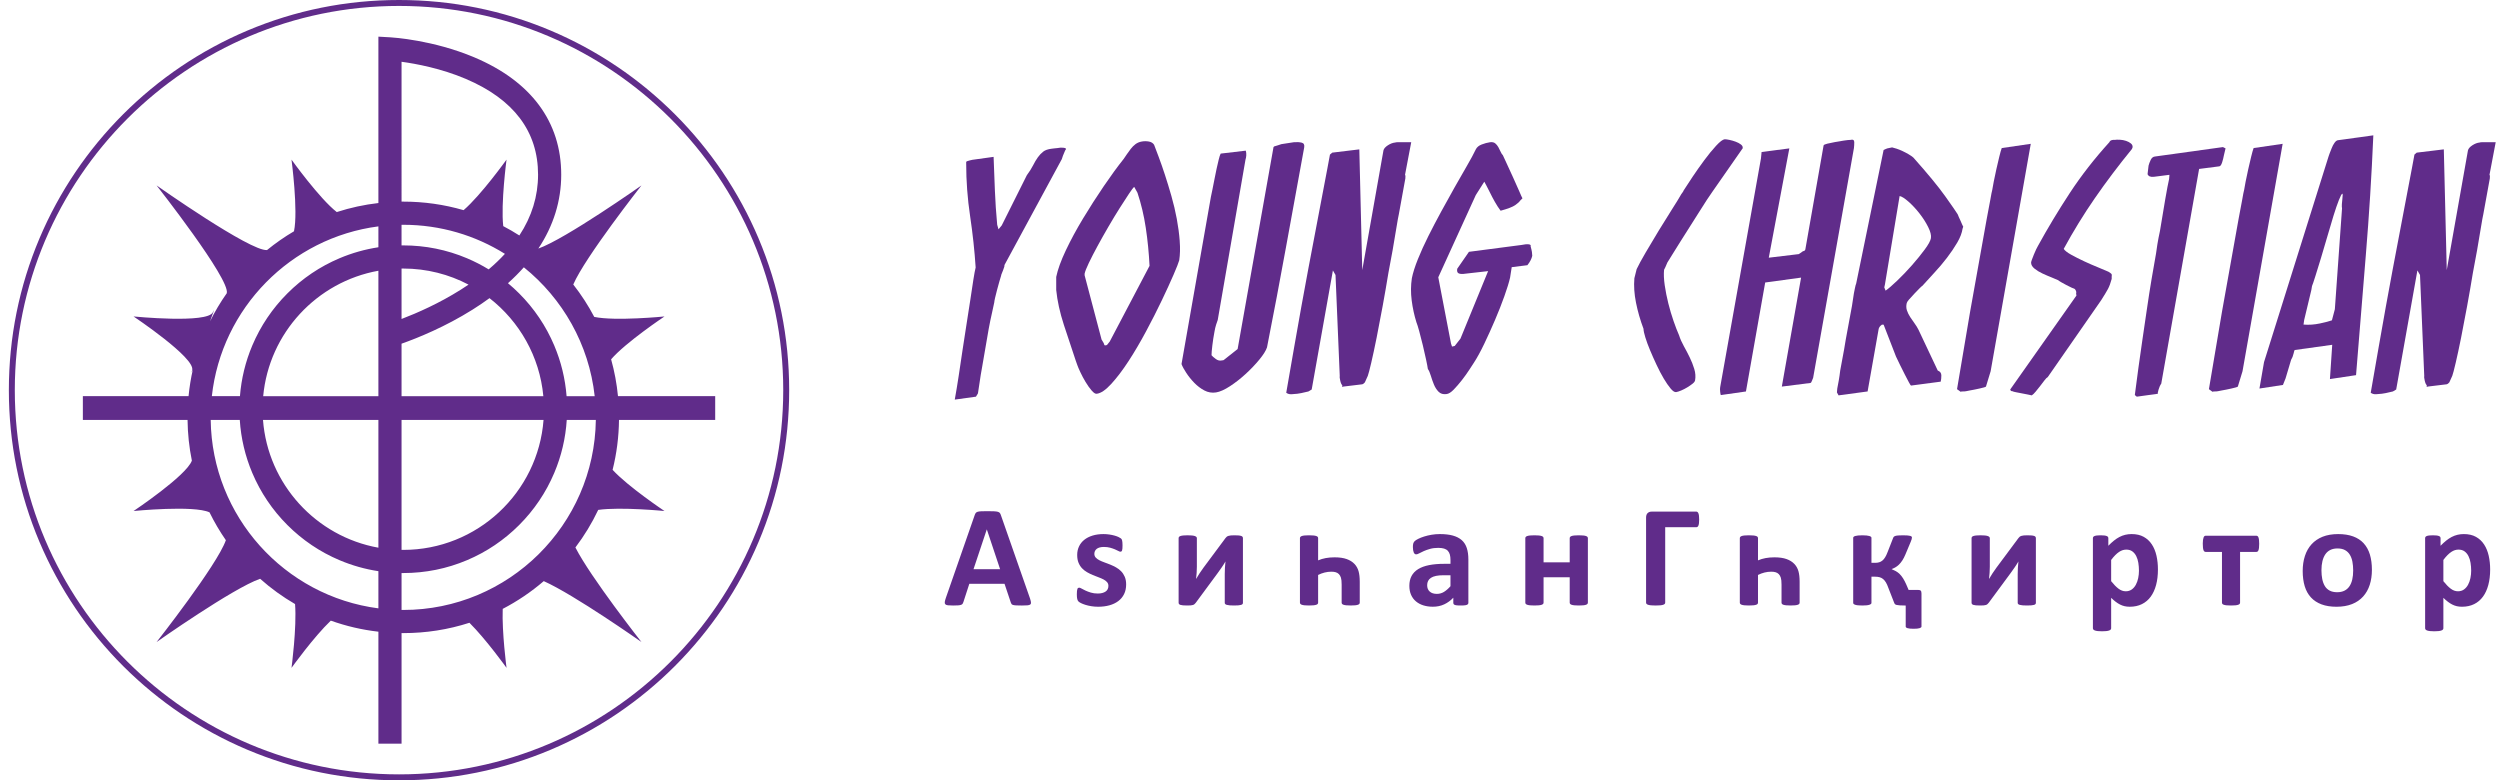 <?xml version="1.0" encoding="UTF-8"?>
<svg id="_레이어_1" data-name="레이어 1" xmlns="http://www.w3.org/2000/svg" viewBox="0 0 4136.14 1290.99">
  <defs>
    <style>
      .cls-1 {
        fill: #602c8a;
        stroke-width: 0px;
      }
    </style>
  </defs>
  <g>
    <path class="cls-1" d="M1703.85,989.36l-47.92-137.07c-.48-1.51-1.06-2.71-1.74-3.58-.68-.88-1.8-1.53-3.35-1.97-1.56-.44-3.73-.72-6.53-.84-2.8-.12-6.55-.18-11.26-.18-4.07,0-7.35.06-9.82.18-2.48.12-4.41.4-5.81.84-1.4.44-2.42,1.08-3.05,1.91-.64.84-1.2,1.93-1.68,3.29l-47.8,137.19c-.96,2.79-1.56,5.02-1.8,6.69-.24,1.67.04,2.97.84,3.88.8.92,2.23,1.49,4.31,1.73,2.08.24,4.95.36,8.63.36,3.43,0,6.21-.08,8.33-.24,2.12-.16,3.75-.46,4.91-.9,1.16-.44,2-1.03,2.52-1.79.52-.76.94-1.69,1.26-2.81l9.82-30.23h58.22l10.42,31.07c.32,1.04.72,1.87,1.2,2.51.48.64,1.32,1.14,2.52,1.49,1.2.36,2.93.6,5.21.72,2.28.12,5.45.18,9.52.18s6.99-.1,9.22-.3c2.23-.2,3.79-.72,4.67-1.55.88-.84,1.2-2.09.96-3.76-.24-1.67-.84-3.94-1.8-6.81ZM1610.65,941.68l21.92-65.73h.12l21.92,65.73h-43.97Z"/>
    <path class="cls-1" d="M1854.88,945.15c-2.48-2.55-5.29-4.7-8.45-6.45-3.16-1.75-6.35-3.29-9.58-4.6-3.23-1.32-6.43-2.53-9.58-3.64-3.16-1.12-5.97-2.31-8.45-3.58-2.48-1.27-4.47-2.75-5.99-4.42-1.52-1.67-2.28-3.74-2.28-6.21,0-1.59.32-3.09.96-4.48.64-1.39,1.6-2.61,2.88-3.64,1.28-1.03,2.91-1.83,4.91-2.39,2-.56,4.35-.84,7.07-.84,3.83,0,7.25.42,10.24,1.25,2.99.84,5.63,1.73,7.91,2.69s4.17,1.85,5.69,2.69c1.52.84,2.64,1.25,3.35,1.25.64,0,1.2-.14,1.68-.42.48-.28.86-.82,1.14-1.61.28-.8.48-1.87.6-3.23.12-1.35.18-3.11.18-5.26,0-1.83-.06-3.37-.18-4.6-.12-1.23-.26-2.27-.42-3.11-.16-.83-.4-1.55-.72-2.15-.32-.6-.86-1.2-1.62-1.79-.76-.6-2.02-1.32-3.77-2.15-1.76-.84-3.91-1.61-6.47-2.33-2.56-.72-5.41-1.31-8.57-1.79-3.16-.48-6.41-.72-9.76-.72-6.71,0-12.76.84-18.15,2.51-5.39,1.67-9.96,4.02-13.72,7.05-3.75,3.03-6.63,6.67-8.63,10.93-2,4.26-3,8.94-3,14.04s.74,9.32,2.22,12.91c1.48,3.58,3.43,6.65,5.87,9.2,2.44,2.55,5.19,4.7,8.27,6.45,3.07,1.75,6.23,3.31,9.46,4.66,3.23,1.36,6.39,2.59,9.46,3.71,3.07,1.12,5.83,2.31,8.27,3.58,2.44,1.28,4.39,2.77,5.87,4.48,1.48,1.71,2.22,3.76,2.22,6.16,0,2.07-.4,3.9-1.2,5.5-.8,1.59-1.98,2.91-3.53,3.94-1.56,1.04-3.4,1.83-5.51,2.39-2.12.56-4.53.84-7.25.84-4.31,0-8.17-.52-11.56-1.55-3.4-1.03-6.37-2.15-8.92-3.35-2.56-1.2-4.69-2.29-6.41-3.29-1.72-1-3.02-1.49-3.89-1.49-.72,0-1.32.14-1.8.42-.48.28-.88.84-1.2,1.67-.32.84-.56,1.95-.72,3.35-.16,1.4-.24,3.25-.24,5.56,0,3.51.24,6.15.72,7.95.48,1.79,1.16,3.11,2.04,3.94.88.84,2.28,1.73,4.19,2.69s4.31,1.89,7.19,2.81c2.88.92,6.13,1.67,9.76,2.27,3.63.6,7.45.9,11.44.9,6.63,0,12.78-.78,18.45-2.33,5.67-1.55,10.58-3.88,14.73-6.99,4.15-3.11,7.37-6.97,9.64-11.59,2.28-4.62,3.41-9.96,3.41-16.01,0-4.86-.76-9.06-2.28-12.61-1.52-3.54-3.52-6.59-5.99-9.14Z"/>
    <path class="cls-1" d="M2053.53,886.71c-1.08-.4-2.54-.68-4.37-.84-1.84-.16-4.15-.24-6.95-.24-2.48,0-4.49.08-6.05.24-1.56.16-2.88.42-3.95.78-1.08.36-1.98.84-2.7,1.43-.72.6-1.4,1.34-2.04,2.21l-36.42,49c-2.24,2.95-4.35,6-6.35,9.14-2,3.15-3.95,6.31-5.87,9.5.4-3.27.72-6.65.96-10.16.24-3.5.36-6.89.36-10.16v-47.32c0-1.51-1.16-2.67-3.47-3.47-2.32-.8-6.31-1.2-11.98-1.2-2.88,0-5.25.1-7.13.3-1.88.2-3.4.5-4.55.9-1.16.4-1.96.9-2.4,1.49-.44.6-.66,1.26-.66,1.97v106.95c0,.8.22,1.49.66,2.09.44.6,1.2,1.07,2.28,1.43,1.08.36,2.52.62,4.31.78,1.8.16,4.13.24,7.01.24,2.4,0,4.35-.06,5.87-.18,1.52-.12,2.77-.36,3.77-.72,1-.36,1.82-.84,2.46-1.43.64-.6,1.32-1.33,2.04-2.21l36.06-48.88c2.32-3.19,4.59-6.39,6.83-9.62,2.23-3.23,4.31-6.51,6.23-9.86-.4,3.43-.7,6.93-.9,10.52-.2,3.58-.3,7.05-.3,10.4v47.56c0,.8.26,1.48.78,2.03.52.56,1.4,1.01,2.64,1.37,1.24.36,2.83.62,4.79.78,1.96.16,4.37.24,7.25.24s5.25-.08,7.13-.24c1.88-.16,3.37-.42,4.49-.78,1.12-.36,1.9-.82,2.34-1.37.44-.56.66-1.23.66-2.03v-106.95c0-.79-.2-1.51-.6-2.15-.4-.64-1.14-1.15-2.22-1.55Z"/>
    <path class="cls-1" d="M2240.86,932.96c-3.23-3.42-7.51-6.09-12.82-8.01-5.31-1.91-12-2.87-20.07-2.87-5.35,0-10.24.42-14.68,1.25-4.43.84-8.61,2.09-12.52,3.76v-36.69c0-.79-.22-1.49-.66-2.09-.44-.6-1.24-1.09-2.4-1.49-1.16-.4-2.72-.7-4.67-.9-1.96-.2-4.41-.3-7.37-.3s-5.29.1-7.25.3c-1.96.2-3.49.5-4.61.9-1.12.4-1.92.9-2.4,1.49-.48.6-.72,1.3-.72,2.09v106.59c0,.8.24,1.49.72,2.09.48.6,1.28,1.1,2.4,1.49,1.12.4,2.65.7,4.61.9,1.96.2,4.37.3,7.25.3s5.41-.1,7.37-.3c1.96-.2,3.51-.5,4.67-.9,1.16-.4,1.96-.9,2.4-1.49.44-.6.66-1.29.66-2.09v-45.77c3.51-1.75,7.09-3.09,10.72-4,3.63-.92,7.37-1.38,11.2-1.38,2.71,0,5.11.3,7.19.9,2.08.6,3.83,1.63,5.27,3.11,1.44,1.47,2.55,3.43,3.35,5.85.8,2.43,1.2,6.27,1.2,11.53v29.75c0,.8.22,1.49.66,2.09.44.6,1.24,1.1,2.4,1.49,1.16.4,2.7.7,4.61.9,1.92.2,4.35.3,7.31.3s5.39-.1,7.31-.3c1.92-.2,3.45-.5,4.61-.9,1.16-.4,1.96-.9,2.4-1.49.44-.6.66-1.29.66-2.09v-34.3c0-7.17-.66-13.06-1.98-17.69-1.32-4.62-3.59-8.64-6.83-12.07Z"/>
    <path class="cls-1" d="M2418.31,893.58c-3.83-3.38-8.73-5.89-14.68-7.53-5.95-1.63-13.12-2.45-21.5-2.45-4.71,0-9.28.38-13.72,1.13-4.43.76-8.53,1.73-12.28,2.93-3.75,1.19-7.03,2.49-9.82,3.88-2.8,1.39-4.75,2.67-5.87,3.82-1.12,1.15-1.88,2.45-2.28,3.88-.4,1.43-.6,3.39-.6,5.86,0,1.83.12,3.51.36,5.02.24,1.51.58,2.79,1.02,3.82.44,1.04,1,1.83,1.68,2.39.68.56,1.46.84,2.34.84,1.28,0,2.93-.56,4.97-1.67,2.04-1.12,4.57-2.35,7.61-3.71,3.03-1.35,6.53-2.59,10.48-3.7,3.95-1.12,8.45-1.67,13.48-1.67,3.83,0,7.05.4,9.64,1.19,2.59.8,4.67,2.03,6.23,3.71,1.56,1.67,2.67,3.76,3.35,6.27.68,2.51,1.02,5.44,1.02,8.78v6.45h-10.42c-9.51,0-17.85.72-25.04,2.15-7.19,1.43-13.2,3.65-18.03,6.63-4.83,2.99-8.47,6.77-10.9,11.35-2.44,4.58-3.65,9.98-3.65,16.19,0,5.74.96,10.76,2.88,15.06,1.92,4.3,4.61,7.91,8.09,10.82s7.59,5.1,12.34,6.57c4.75,1.47,9.96,2.21,15.63,2.21,6.87,0,13.12-1.31,18.75-3.94,5.63-2.63,10.64-6.29,15.03-10.99v8.48c0,1.12.34,1.99,1.02,2.63.68.64,1.84,1.09,3.47,1.37,1.64.28,4.25.42,7.85.42,3.35,0,5.89-.14,7.61-.42,1.72-.28,2.97-.73,3.77-1.37.8-.64,1.2-1.51,1.2-2.63v-71.7c0-7.33-.88-13.66-2.64-19-1.76-5.34-4.55-9.7-8.39-13.09ZM2399.74,969.88c-3.67,4.14-7.29,7.29-10.84,9.44-3.55,2.15-7.45,3.23-11.68,3.23-5.03,0-8.97-1.27-11.8-3.82-2.84-2.55-4.25-6.05-4.25-10.52,0-2.63.5-4.96,1.5-6.99,1-2.03,2.58-3.76,4.73-5.2,2.16-1.43,4.95-2.51,8.39-3.23,3.43-.72,7.59-1.08,12.46-1.08h11.5v18.16Z"/>
    <path class="cls-1" d="M2623.96,886.83c-1.12-.4-2.66-.7-4.61-.9-1.96-.2-4.37-.3-7.25-.3s-5.41.1-7.37.3c-1.96.2-3.49.5-4.61.9-1.12.4-1.92.9-2.4,1.49-.48.6-.72,1.3-.72,2.09v39.91h-43.25v-39.91c0-.79-.24-1.49-.72-2.09-.48-.6-1.3-1.09-2.46-1.49-1.16-.4-2.7-.7-4.61-.9-1.92-.2-4.35-.3-7.31-.3s-5.39.1-7.31.3c-1.92.2-3.46.5-4.61.9-1.16.4-1.98.9-2.46,1.49-.48.6-.72,1.3-.72,2.09v106.59c0,.8.24,1.49.72,2.09.48.6,1.3,1.1,2.46,1.49,1.16.4,2.7.7,4.61.9,1.92.2,4.35.3,7.31.3s5.39-.1,7.31-.3c1.92-.2,3.45-.5,4.61-.9,1.16-.4,1.98-.9,2.46-1.49.48-.6.72-1.29.72-2.09v-41.94h43.25v41.94c0,.8.24,1.49.72,2.09.48.6,1.28,1.1,2.4,1.49,1.12.4,2.65.7,4.61.9,1.96.2,4.41.3,7.37.3s5.29-.1,7.25-.3c1.96-.2,3.49-.5,4.61-.9,1.12-.4,1.92-.9,2.4-1.49.48-.6.72-1.29.72-2.09v-106.59c0-.79-.24-1.49-.72-2.09-.48-.6-1.28-1.09-2.4-1.49Z"/>
    <path class="cls-1" d="M2806.38,846.44h-73.67c-2.8,0-5.05.82-6.77,2.45-1.72,1.63-2.58,4.12-2.58,7.47v140.65c0,.8.26,1.49.78,2.09.52.6,1.38,1.1,2.58,1.49,1.2.4,2.82.7,4.85.9,2.04.2,4.57.3,7.61.3s5.67-.1,7.67-.3c2-.2,3.59-.5,4.79-.9,1.2-.4,2.06-.9,2.58-1.49.52-.6.78-1.29.78-2.09v-124.76h51.39c.8,0,1.5-.22,2.1-.66.6-.44,1.1-1.15,1.5-2.15.4-1,.7-2.31.9-3.94.2-1.63.3-3.65.3-6.04,0-4.7-.4-8.04-1.2-10.04-.8-1.99-2-2.99-3.59-2.99Z"/>
    <path class="cls-1" d="M2968.61,932.96c-3.23-3.42-7.51-6.09-12.82-8.01-5.31-1.91-12-2.87-20.07-2.87-5.35,0-10.24.42-14.67,1.25-4.43.84-8.61,2.09-12.52,3.76v-36.69c0-.79-.22-1.49-.66-2.09-.44-.6-1.24-1.09-2.4-1.49-1.16-.4-2.72-.7-4.67-.9-1.96-.2-4.41-.3-7.37-.3s-5.29.1-7.25.3c-1.96.2-3.49.5-4.61.9-1.12.4-1.92.9-2.4,1.49-.48.6-.72,1.3-.72,2.09v106.59c0,.8.24,1.49.72,2.09.48.6,1.28,1.1,2.4,1.49,1.12.4,2.65.7,4.61.9,1.96.2,4.37.3,7.25.3s5.41-.1,7.37-.3c1.96-.2,3.51-.5,4.67-.9,1.16-.4,1.96-.9,2.4-1.49.44-.6.66-1.29.66-2.09v-45.77c3.51-1.75,7.09-3.09,10.72-4,3.63-.92,7.37-1.38,11.2-1.38,2.71,0,5.11.3,7.19.9,2.08.6,3.83,1.63,5.27,3.11,1.44,1.47,2.56,3.43,3.35,5.85.8,2.43,1.2,6.27,1.2,11.53v29.75c0,.8.22,1.49.66,2.09.44.6,1.24,1.1,2.4,1.49,1.16.4,2.7.7,4.61.9,1.92.2,4.35.3,7.31.3s5.39-.1,7.31-.3c1.92-.2,3.45-.5,4.61-.9,1.16-.4,1.96-.9,2.4-1.49.44-.6.66-1.29.66-2.09v-34.3c0-7.17-.66-13.06-1.98-17.69-1.32-4.62-3.59-8.64-6.83-12.07Z"/>
    <path class="cls-1" d="M3173.13,975.98h-15.45l-3.83-8.96c-1.76-3.98-3.53-7.39-5.33-10.22-1.8-2.83-3.67-5.2-5.63-7.11-1.96-1.91-4.01-3.47-6.17-4.66-2.16-1.2-4.47-2.31-6.95-3.35v-.24c1.84-.64,3.75-1.51,5.75-2.63,2-1.12,3.97-2.59,5.93-4.42,1.96-1.83,3.87-4.16,5.75-6.99,1.88-2.83,3.65-6.27,5.33-10.34l8.51-20.31c.8-1.91,1.36-3.42,1.68-4.54.32-1.12.48-2.07.48-2.87,0-.64-.2-1.17-.6-1.61-.4-.44-1.14-.82-2.22-1.14-1.08-.32-2.56-.56-4.43-.72-1.88-.16-4.29-.24-7.25-.24-3.35,0-6.05.08-8.09.24-2.04.16-3.64.42-4.79.78-1.16.36-2.02.84-2.58,1.43-.56.6-.96,1.3-1.2,2.09l-8.98,22.94c-1.28,3.43-2.62,6.29-4.01,8.6-1.4,2.31-2.92,4.16-4.55,5.56-1.64,1.4-3.46,2.39-5.45,2.99-2,.6-4.23.9-6.71.9h-6.11v-41.47c0-.56-.28-1.09-.84-1.61-.56-.52-1.44-.96-2.64-1.31-1.2-.36-2.76-.64-4.67-.84-1.92-.2-4.23-.3-6.95-.3s-5.15.1-7.07.3c-1.92.2-3.47.48-4.67.84-1.2.36-2.06.8-2.58,1.31-.52.52-.78,1.06-.78,1.61v107.91c0,.56.26,1.1.78,1.61.52.52,1.38.98,2.58,1.37,1.2.4,2.76.7,4.67.9,1.92.2,4.27.3,7.07.3s5.03-.1,6.95-.3c1.92-.2,3.47-.5,4.67-.9,1.2-.4,2.08-.86,2.64-1.37.56-.52.84-1.05.84-1.61v-43.5h6.11c2.79,0,5.27.3,7.43.9,2.16.6,4.07,1.59,5.75,2.99,1.68,1.39,3.21,3.25,4.61,5.56,1.4,2.31,2.7,5.18,3.89,8.6l9.94,25.45c.32.8.76,1.48,1.32,2.03.56.56,1.48.98,2.76,1.25,1.28.28,2.99.5,5.15.66,2.16.16,4.91.24,8.27.24h1.44v34.89c0,1.11,1.04,1.99,3.11,2.63,2.08.64,5.43.96,10.06.96,4.39,0,7.63-.32,9.7-.96,2.08-.64,3.15-1.51,3.23-2.63v-54.73c0-2.31-.42-3.88-1.26-4.72-.84-.84-2.38-1.25-4.61-1.25Z"/>
    <path class="cls-1" d="M3365.43,886.71c-1.08-.4-2.54-.68-4.37-.84-1.84-.16-4.15-.24-6.95-.24-2.48,0-4.49.08-6.05.24-1.56.16-2.88.42-3.95.78-1.08.36-1.98.84-2.7,1.43-.72.6-1.4,1.34-2.04,2.21l-36.42,49c-2.24,2.95-4.35,6-6.35,9.14-2,3.15-3.95,6.31-5.87,9.5.4-3.27.72-6.65.96-10.16.24-3.5.36-6.89.36-10.16v-47.32c0-1.51-1.16-2.67-3.47-3.47-2.32-.8-6.31-1.2-11.98-1.2-2.88,0-5.25.1-7.13.3-1.88.2-3.4.5-4.55.9-1.16.4-1.96.9-2.4,1.49-.44.6-.66,1.26-.66,1.97v106.95c0,.8.22,1.49.66,2.09.44.6,1.2,1.07,2.28,1.43,1.08.36,2.52.62,4.31.78,1.8.16,4.13.24,7.01.24,2.4,0,4.35-.06,5.87-.18,1.52-.12,2.77-.36,3.77-.72,1-.36,1.82-.84,2.46-1.43.64-.6,1.32-1.33,2.04-2.21l36.06-48.88c2.32-3.19,4.59-6.39,6.83-9.62,2.23-3.23,4.31-6.51,6.23-9.86-.4,3.43-.7,6.93-.9,10.52-.2,3.58-.3,7.05-.3,10.4v47.56c0,.8.26,1.48.78,2.03.52.56,1.4,1.01,2.64,1.37,1.24.36,2.83.62,4.79.78,1.96.16,4.37.24,7.25.24s5.25-.08,7.13-.24c1.88-.16,3.37-.42,4.49-.78,1.12-.36,1.9-.82,2.34-1.37.44-.56.66-1.23.66-2.03v-106.95c0-.79-.2-1.51-.6-2.15-.4-.64-1.14-1.15-2.22-1.55Z"/>
    <path class="cls-1" d="M3560.19,900.81c-3.47-5.34-7.97-9.54-13.48-12.61-5.51-3.07-12.18-4.6-20.01-4.6-3.75,0-7.29.4-10.6,1.2-3.31.8-6.53,2.01-9.64,3.64-3.11,1.63-6.17,3.67-9.16,6.09-2.99,2.43-6.05,5.24-9.16,8.43v-12.55c0-.79-.2-1.49-.6-2.09-.4-.6-1.1-1.09-2.1-1.49-1-.4-2.32-.7-3.95-.9-1.64-.2-3.65-.3-6.05-.3s-4.53.1-6.17.3c-1.64.2-2.96.5-3.95.9-1,.4-1.7.9-2.1,1.49-.4.6-.6,1.3-.6,2.09v148.9c0,.8.24,1.51.72,2.15.48.64,1.3,1.17,2.46,1.61,1.16.44,2.7.78,4.61,1.02s4.35.36,7.31.36,5.39-.12,7.31-.36c1.92-.24,3.45-.58,4.61-1.02,1.16-.44,1.98-.98,2.46-1.61.48-.64.72-1.36.72-2.15v-50.19c2.55,2.47,5.03,4.62,7.43,6.45,2.4,1.83,4.81,3.37,7.25,4.6,2.44,1.23,4.95,2.15,7.55,2.75,2.59.6,5.45.9,8.57.9,7.51,0,14.18-1.43,20.01-4.3,5.83-2.87,10.7-6.97,14.61-12.31,3.91-5.34,6.89-11.81,8.92-19.42,2.04-7.61,3.05-16.15,3.05-25.63,0-8.05-.8-15.61-2.4-22.71-1.6-7.09-4.13-13.3-7.61-18.64ZM3537.55,956.5c-.84,4.06-2.14,7.71-3.89,10.93-1.76,3.23-4.01,5.84-6.77,7.83-2.76,1.99-6.09,2.99-10,2.99-4.15,0-8.15-1.45-11.98-4.36-3.83-2.91-7.87-7.03-12.1-12.37v-35.13c2.4-3.19,4.67-5.86,6.83-8.01,2.16-2.15,4.25-3.9,6.29-5.26,2.04-1.35,4.03-2.33,5.99-2.93,1.96-.6,3.93-.9,5.93-.9,3.99,0,7.33.98,10,2.93,2.67,1.95,4.83,4.56,6.47,7.83,1.64,3.27,2.79,6.99,3.47,11.17.68,4.18,1.02,8.54,1.02,13.08,0,4.06-.42,8.13-1.26,12.19Z"/>
    <path class="cls-1" d="M3736.55,889.22c-.4-1.03-.9-1.77-1.5-2.21-.6-.44-1.26-.66-1.98-.66h-83.86c-.8,0-1.48.22-2.04.66-.56.44-1.04,1.18-1.44,2.21-.4,1.04-.72,2.37-.96,4-.24,1.63-.36,3.64-.36,6.03,0,2.63.1,4.86.3,6.69.2,1.83.5,3.27.9,4.3.4,1.04.9,1.77,1.5,2.21.6.44,1.3.66,2.1.66h26.95v83.89c0,.8.22,1.49.66,2.09.44.6,1.24,1.1,2.4,1.49,1.16.4,2.7.7,4.61.9,1.92.2,4.31.3,7.19.3s5.41-.1,7.37-.3c1.96-.2,3.49-.5,4.61-.9,1.12-.4,1.92-.9,2.4-1.49.48-.6.72-1.29.72-2.09v-83.89h26.95c.72,0,1.38-.2,1.98-.6.6-.4,1.1-1.11,1.5-2.15.4-1.04.7-2.43.9-4.18.2-1.75.3-3.94.3-6.57,0-2.47-.1-4.56-.3-6.27-.2-1.71-.5-3.09-.9-4.12Z"/>
    <path class="cls-1" d="M3910.65,898.9c-4.59-5.02-10.4-8.82-17.43-11.41-7.03-2.59-15.33-3.88-24.92-3.88s-18.39,1.48-25.7,4.42c-7.31,2.95-13.4,7.11-18.27,12.49-4.87,5.38-8.53,11.83-10.96,19.36-2.44,7.53-3.65,15.83-3.65,24.92s1.12,17.77,3.35,25.1c2.23,7.33,5.67,13.5,10.3,18.52,4.63,5.02,10.46,8.84,17.49,11.47,7.03,2.63,15.29,3.94,24.8,3.94s18.41-1.47,25.76-4.42c7.35-2.95,13.46-7.13,18.33-12.55,4.87-5.42,8.51-11.87,10.9-19.36,2.4-7.49,3.59-15.77,3.59-24.86s-1.12-17.88-3.35-25.21c-2.24-7.33-5.65-13.5-10.24-18.52ZM3891.66,958.95c-1.04,4.42-2.64,8.19-4.79,11.29-2.16,3.11-4.91,5.48-8.27,7.11-3.35,1.63-7.31,2.45-11.86,2.45-4.95,0-9.1-.9-12.46-2.69-3.35-1.79-6.01-4.32-7.97-7.59-1.96-3.27-3.37-7.11-4.25-11.53-.88-4.42-1.32-9.26-1.32-14.52,0-5.66.54-10.7,1.62-15.12,1.08-4.42,2.7-8.21,4.85-11.35,2.16-3.15,4.91-5.54,8.27-7.17,3.35-1.63,7.27-2.45,11.74-2.45,5.03,0,9.2.92,12.52,2.75,3.31,1.83,5.97,4.38,7.97,7.65,2,3.27,3.41,7.11,4.25,11.53.84,4.42,1.26,9.26,1.26,14.52,0,5.66-.52,10.7-1.56,15.12Z"/>
    <path class="cls-1" d="M4109.83,900.81c-3.47-5.34-7.97-9.54-13.48-12.61-5.51-3.07-12.18-4.6-20.01-4.6-3.75,0-7.29.4-10.6,1.2-3.32.8-6.53,2.01-9.64,3.64-3.11,1.63-6.17,3.67-9.16,6.09-2.99,2.43-6.05,5.24-9.16,8.43v-12.55c0-.79-.2-1.49-.6-2.09-.4-.6-1.1-1.09-2.1-1.49-1-.4-2.32-.7-3.95-.9-1.64-.2-3.65-.3-6.05-.3s-4.53.1-6.17.3c-1.64.2-2.96.5-3.95.9-1,.4-1.7.9-2.1,1.49-.4.6-.6,1.3-.6,2.09v148.9c0,.8.24,1.51.72,2.15.48.64,1.3,1.17,2.46,1.61,1.16.44,2.7.78,4.61,1.02s4.35.36,7.31.36,5.39-.12,7.31-.36c1.92-.24,3.45-.58,4.61-1.02,1.16-.44,1.98-.98,2.46-1.61.48-.64.72-1.36.72-2.15v-50.19c2.56,2.47,5.03,4.62,7.43,6.45,2.4,1.83,4.81,3.37,7.25,4.6,2.44,1.23,4.95,2.15,7.55,2.75,2.59.6,5.45.9,8.57.9,7.51,0,14.18-1.43,20.01-4.3,5.83-2.87,10.7-6.97,14.62-12.31,3.91-5.34,6.89-11.81,8.92-19.42,2.04-7.61,3.05-16.15,3.05-25.63,0-8.05-.8-15.61-2.4-22.71-1.6-7.09-4.13-13.3-7.61-18.64ZM4087.19,956.5c-.84,4.06-2.14,7.71-3.89,10.93-1.76,3.23-4.01,5.84-6.77,7.83-2.76,1.99-6.09,2.99-10,2.99-4.15,0-8.15-1.45-11.98-4.36-3.83-2.91-7.87-7.03-12.1-12.37v-35.13c2.4-3.19,4.67-5.86,6.83-8.01,2.16-2.15,4.25-3.9,6.29-5.26,2.04-1.35,4.03-2.33,5.99-2.93,1.96-.6,3.93-.9,5.93-.9,3.99,0,7.33.98,10,2.93,2.67,1.95,4.83,4.56,6.47,7.83,1.64,3.27,2.79,6.99,3.47,11.17.68,4.18,1.02,8.54,1.02,13.08,0,4.06-.42,8.13-1.26,12.19Z"/>
    <path class="cls-1" d="M1617.96,650.89c.72-3.96,1.62-9.9,2.7-17.81s2.52-16.73,4.32-26.45l10.8-62.62c1.8-9.72,3.6-18.44,5.4-26.18,1.8-7.74,3.06-13.58,3.78-17.54,0-1.08.45-3.6,1.35-7.56.9-3.96,1.98-8.28,3.24-12.96,1.26-4.68,2.52-9.27,3.78-13.76,1.26-4.5,2.25-7.83,2.97-9.99,0-.72.36-1.89,1.08-3.51s1.44-3.42,2.16-5.4c.72-1.98,1.35-3.78,1.89-5.4.54-1.62.63-2.61.27-2.97l95-175.43c0-.36.63-2.25,1.89-5.67,1.26-3.42,2.43-6.21,3.51-8.37l1.62-2.7c0-1.08-1.53-1.8-4.59-2.16-3.06-.36-6.21-.18-9.45.54l-5.4.54-4.32.54c-6.12.72-10.8,2.34-14.03,4.86-3.24,2.52-6.21,5.67-8.91,9.45-2.7,3.78-5.31,8.19-7.83,13.22s-5.94,10.44-10.26,16.19l-41.56,83.13-5.4,6.48-2.16-7.56c-1.8-19.43-3.06-38.15-3.78-56.14s-1.44-36.71-2.16-56.14l-35.09,4.86-4.59,1.08c-3.06.72-4.95,1.44-5.67,2.16v2.7c0,29.15,2.16,58.21,6.48,87.18s7.38,57.31,9.18,85.02c-1.08,4.32-2.34,11.07-3.78,20.24s-3.06,19.88-4.86,32.12-3.87,25.55-6.21,39.94c-2.34,14.39-4.59,28.97-6.75,43.72s-4.32,29.24-6.48,43.45c-2.16,14.21-4.32,27.26-6.48,39.14l35.09-4.86,3.24-5.4Z"/>
    <path class="cls-1" d="M1951.81,398.81c-.9-11.88-2.52-24.11-4.86-36.71-2.34-12.59-5.31-25.19-8.91-37.79-3.6-12.6-7.2-24.38-10.8-35.36-3.6-10.98-7.02-20.78-10.26-29.42s-5.76-15.29-7.56-19.97c-1.8-2.88-4.68-4.68-8.64-5.4-3.96-.72-7.92-.72-11.88,0-3.96.72-7.38,2.16-10.26,4.32-2.88,2.16-5.49,4.77-7.83,7.83-2.34,3.06-4.5,6.03-6.48,8.91-1.98,2.88-3.69,5.4-5.13,7.56-10.08,12.6-21.05,27.62-32.93,45.07s-23.3,35.27-34.28,53.44c-10.98,18.17-20.51,35.81-28.61,52.9-8.1,17.09-13.4,31.76-15.92,43.99v21.59c1.8,17.99,6.03,37.25,12.69,57.76,6.66,20.51,13.23,40.3,19.7,59.38l2.7,7.56c.72,2.16,2.34,5.94,4.86,11.34,2.52,5.4,5.4,10.8,8.64,16.19,3.24,5.4,6.57,10.08,9.99,14.04,3.42,3.96,6.21,5.76,8.37,5.4,6.84-.72,14.93-6.21,24.29-16.46,9.36-10.26,18.89-22.85,28.61-37.79s19.34-31.31,28.88-49.12c9.54-17.81,18.17-34.82,25.91-51.01,7.74-16.19,14.21-30.32,19.43-42.37,5.22-12.06,8.37-20.06,9.45-24.02,1.44-9.36,1.71-19.97.81-31.85ZM1836.02,565.06l-4.32,5.4-2.16,1.08-.54-.27c-.36-.18-1.08-.27-2.16-.27.36-.72-.09-2.16-1.35-4.32-1.26-2.16-2.25-3.78-2.97-4.86l-28.07-106.34v-2.7c.72-3.6,3.06-9.54,7.02-17.81,3.96-8.28,8.73-17.54,14.3-27.8,5.58-10.26,11.61-20.96,18.08-32.12,6.48-11.16,12.69-21.41,18.62-30.77,5.94-9.36,11.07-17.27,15.38-23.75,4.32-6.48,7.2-10.26,8.64-11.33l5.4,9.72c6.12,18.35,10.71,37.7,13.76,58.03,3.06,20.33,5.13,41.29,6.21,62.89l-65.85,125.23Z"/>
    <path class="cls-1" d="M2153.68,236.06c-3.42-.9-7.65-1.17-12.69-.81l-21.05,3.24c-1.8.72-3.69,1.35-5.67,1.89-1.98.54-4.05,1.17-6.21,1.89l-1.08,1.08-59.38,334.13-23.21,18.35-1.35.27c-.9.18-1.53.27-1.89.27-3.24.72-6.48-.09-9.72-2.43-3.24-2.34-5.58-4.41-7.02-6.21,0-3.24.45-8.64,1.35-16.19.9-7.56,2.07-15.11,3.51-22.67.72-4.32,1.62-8.19,2.7-11.61,1.08-3.42,1.98-6.03,2.7-7.83l45.88-265.04c.72-2.16,1.17-4.59,1.35-7.29.18-2.7-.09-5.31-.81-7.83l-41.56,4.86c-1.08,2.16-2.16,5.49-3.24,9.99s-2.25,9.54-3.51,15.11c-1.26,5.58-2.43,11.34-3.51,17.27-1.08,5.94-2.16,11.43-3.24,16.46l-2.7,12.96-48.58,276.38c1.44,3.96,4.05,8.82,7.83,14.57,3.78,5.76,8.19,11.25,13.23,16.46s10.62,9.45,16.73,12.69c6.12,3.24,12.6,4.32,19.43,3.24,6.48-1.08,14.12-4.5,22.94-10.26,8.82-5.76,17.45-12.5,25.91-20.24,8.46-7.74,16.01-15.65,22.67-23.75,6.66-8.1,10.89-14.84,12.69-20.24,11.16-56.5,21.59-111.56,31.31-165.18,9.72-53.62,19.79-108.86,30.23-165.72.72-4.32-.63-6.93-4.05-7.83Z"/>
    <path class="cls-1" d="M2334.78,235.25h-21.59c-2.52,0-4.14.18-4.86.54-3.96.36-8.01,1.89-12.15,4.59-4.14,2.7-6.57,5.49-7.29,8.37l-35.09,198.1-4.86-199.72-44.8,5.4-3.78,3.24-4.32,23.21c-2.88,15.47-7.02,37.25-12.42,65.32-5.4,28.07-11.79,61.72-19.16,100.94-7.38,39.22-15.2,82.59-23.48,130.09l-12.96,74.49c2.52,1.8,5.4,2.61,8.64,2.43,3.24-.18,6.48-.45,9.72-.81l6.48-1.08,11.88-2.7,5.4-3.24,35.09-197.02,4.32,7.56,7.02,167.34c-.36,1.08-.09,3.6.81,7.56.9,3.96,2.07,6.48,3.51,7.56-.36.72-.45,1.44-.27,2.16.18.72.81.72,1.89,0l31.31-3.78c1.08-.36,1.98-.9,2.7-1.62l1.62-1.62,4.86-10.8c1.08-2.88,2.97-10.08,5.67-21.59,2.7-11.52,5.67-25.37,8.91-41.56,3.24-16.19,6.57-33.65,9.99-52.36,3.42-18.71,6.57-36.89,9.45-54.52l7.02-37.79c1.8-11.52,3.51-21.68,5.13-30.5,1.62-8.82,2.79-15.74,3.51-20.78l1.62-8.1,10.8-59.38c.36-3.24.18-5.22-.54-5.94l10.26-53.98Z"/>
    <path class="cls-1" d="M2535.04,423.1c0-1.8-.18-3.87-.54-6.21-.36-2.34-1.08-5.49-2.16-9.45.72-1.8-.36-2.88-3.24-3.24-2.88-.36-6.84,0-11.88,1.08l-86.91,11.34-19.43,28.07c-.72,4.32.27,6.93,2.97,7.83,2.7.9,6.21.99,10.53.27l37.63-4.24-45.73,111.66c-.72,1.08-2.34,3.15-4.86,6.21-2.52,3.06-4.14,5.13-4.86,6.21,0-.36-.45-.36-1.35,0l-1.35.54h-1.62l-1.62-4.86-21.05-109.58,62.08-136.03,14.04-22.13c.36.72,1.44,2.7,3.24,5.94,1.8,3.24,3.87,7.29,6.21,12.15,2.34,4.86,5.04,9.99,8.1,15.38,3.06,5.4,6.21,10.26,9.45,14.58,11.88-3.24,19.88-6.3,24.02-9.18,4.14-2.88,6.93-5.4,8.37-7.56l3.78-3.78c-.72-1.08-2.52-5.04-5.4-11.88-2.88-6.84-6.21-14.3-9.99-22.4-3.78-8.1-7.29-15.74-10.53-22.94s-5.4-11.88-6.48-14.04c-1.44-1.44-2.7-3.42-3.78-5.94-1.08-2.52-2.34-5.04-3.78-7.56-1.44-2.52-3.15-4.59-5.13-6.21-1.98-1.62-4.77-2.25-8.37-1.89-4.68.72-9.36,1.98-14.03,3.78-4.68,1.8-7.92,4.5-9.72,8.1-3.6,7.56-8.55,16.73-14.84,27.53-6.3,10.8-13.04,22.58-20.24,35.36s-14.57,26.09-22.13,39.94c-7.56,13.86-14.66,27.44-21.32,40.75-6.66,13.31-12.42,26-17.27,38.06-4.86,12.06-8.19,22.58-9.99,31.58-1.8,11.88-1.89,24.11-.27,36.71,1.62,12.59,4.23,24.65,7.83,36.17,1.08,2.52,2.61,7.38,4.59,14.57,1.98,7.2,3.96,14.93,5.94,23.21,1.98,8.28,3.78,16.19,5.4,23.75,1.62,7.56,2.61,12.77,2.97,15.65,1.8,2.52,3.42,6.21,4.86,11.07,1.44,4.86,3.15,9.72,5.13,14.57,1.98,4.86,4.59,8.91,7.83,12.15s7.56,4.5,12.96,3.78c3.6-.36,7.65-2.88,12.15-7.56,4.5-4.68,9-9.9,13.5-15.65,4.5-5.76,8.55-11.43,12.15-17s6.12-9.45,7.56-11.61c5.4-8.28,11.16-18.8,17.27-31.58,6.12-12.78,12.06-25.91,17.81-39.41,5.76-13.49,10.89-26.54,15.38-39.13,4.5-12.6,7.65-22.85,9.45-30.77l2.7-17.27,25.91-3.24c4.32-5.4,7.02-10.62,8.1-15.65Z"/>
    <path class="cls-1" d="M2883.2,245.5v-.54c.36-2.16-.63-4.14-2.97-5.94-2.34-1.8-5.22-3.33-8.64-4.59-3.42-1.26-6.84-2.25-10.26-2.97-3.42-.72-6.03-1.08-7.83-1.08-3.24.36-8.01,3.96-14.3,10.8-6.3,6.84-12.78,14.75-19.43,23.75-6.66,9-13.14,18.17-19.43,27.53-6.3,9.36-11.25,16.91-14.84,22.67-.36,1.08-.9,2.07-1.62,2.97s-1.44,1.89-2.16,2.97c-3.24,5.76-8.37,14.12-15.38,25.1-7.02,10.98-14.3,22.67-21.86,35.09-7.56,12.42-14.75,24.47-21.59,36.17-6.84,11.7-11.88,20.96-15.11,27.8l-3.78,15.11c-1.08,12.59-.18,26.09,2.7,40.48s7.02,28.79,12.42,43.18c0,2.88.99,7.56,2.97,14.03,1.98,6.48,4.59,13.58,7.83,21.32s6.84,15.83,10.8,24.29,7.92,16.01,11.88,22.67c3.96,6.66,7.74,12.15,11.34,16.46s6.66,6.3,9.18,5.94c2.16-.36,4.95-1.26,8.37-2.7,3.42-1.44,6.75-3.15,9.99-5.13,3.24-1.98,6.12-3.96,8.64-5.94,2.52-1.98,3.96-3.87,4.32-5.67,1.08-6.12.63-12.42-1.35-18.89-1.98-6.48-4.5-12.87-7.56-19.16-3.06-6.3-6.3-12.51-9.72-18.62-3.42-6.12-6.03-12.06-7.83-17.81-2.88-6.48-5.94-14.39-9.18-23.75s-6.12-19.07-8.64-29.15-4.5-20.06-5.94-29.96-1.8-18.44-1.08-25.64l2.16-4.32c1.08-2.16,2.16-4.68,3.24-7.56,1.8-2.88,4.59-7.38,8.37-13.5,3.78-6.12,8.1-13.04,12.96-20.78,4.86-7.74,9.99-15.83,15.38-24.29,5.4-8.46,10.53-16.55,15.38-24.29,4.86-7.74,9.27-14.67,13.23-20.78,3.96-6.12,7.02-10.62,9.18-13.5l49.66-71.25.54-.54Z"/>
    <path class="cls-1" d="M3067.8,235.25c0-3.6-2.16-4.86-6.48-3.78-2.16,0-5.67.36-10.53,1.08-4.86.72-9.72,1.53-14.57,2.43-4.86.9-9.18,1.8-12.96,2.7-3.78.9-5.85,1.89-6.21,2.97l-30.23,172.19c-.72,1.8-1.98,2.7-3.78,2.7-1.44,1.08-2.97,2.16-4.59,3.24l-2.43,1.62-49.66,5.94,34.01-180.83-45.88,5.94-1.08,10.8-67.47,378.4c-.36,1.8-.36,4.32,0,7.56.36,3.24.72,5.04,1.08,5.4l41.56-5.94,31.85-180.29,59.38-8.1-31.85,180.29,46.96-5.94c1.08,0,1.98-1.08,2.7-3.24s1.44-3.96,2.16-5.4l67.47-380.02c.36-2.88.54-6.12.54-9.72Z"/>
    <path class="cls-1" d="M3159.02,494.89c2.52-2.88,5.31-5.94,8.37-9.18,3.06-3.24,5.85-6.12,8.37-8.64s4.14-3.96,4.86-4.32c5.76-6.48,12.33-13.67,19.7-21.59,7.38-7.92,14.3-16.1,20.78-24.56s12.15-16.82,17-25.1c4.86-8.28,7.83-16.01,8.91-23.21l1.08-3.24c-.36-.36-.9-1.44-1.62-3.24-.72-1.8-1.62-3.87-2.7-6.21s-2.07-4.5-2.97-6.48c-.9-1.98-1.53-3.51-1.89-4.59-2.16-3.6-9-13.5-20.51-29.69-11.52-16.19-29.15-37.61-52.9-64.24-2.16-1.8-4.77-3.6-7.83-5.4-3.06-1.8-6.3-3.51-9.72-5.13-3.42-1.62-6.75-2.97-9.99-4.05s-5.76-1.8-7.56-2.16c-3.96.72-6.57,1.26-7.83,1.62-1.26.36-3.33,1.26-6.21,2.7l-45.34,220.78c-.36.72-.72,1.8-1.08,3.24s-.72,3.06-1.08,4.86l-1.62,8.1-3.24,21.05-10.26,55.6-2.7,16.19-6.48,35.09c-.72,6.12-1.53,11.7-2.43,16.73-.9,5.04-1.71,9.36-2.43,12.96l-.54,6.48,2.7,4.86,48.04-6.48,18.35-103.64c.72-2.52,2.34-4.68,4.86-6.48l.27-.27c.18-.18.63-.27,1.35-.27l.27.27c.18.18.63.09,1.35-.27l20.51,52.9c1.8,3.96,4.05,8.64,6.75,14.03l7.83,15.65c2.52,5.04,4.77,9.36,6.75,12.96,1.98,3.6,3.15,5.4,3.51,5.4l49.12-6.48c.72-2.88,1.08-6.3,1.08-10.26s-1.98-6.66-5.94-8.1l-31.85-67.47c-1.8-3.6-3.96-7.11-6.48-10.53-2.52-3.42-4.95-6.93-7.29-10.53-2.34-3.6-4.14-7.29-5.4-11.07-1.26-3.78-1.35-7.83-.27-12.15.36-1.44,1.8-3.6,4.32-6.48ZM3139.05,464.12c-8.28,7.92-14.75,13.5-19.43,16.73l-2.16-5.4,1.08-4.86,24.29-146.28c3.6.72,8.55,3.87,14.84,9.45,6.3,5.58,12.33,12.06,18.08,19.43s10.53,14.84,14.3,22.4c3.78,7.56,5.31,13.67,4.59,18.35-.72,4.32-4.14,10.62-10.26,18.89-6.12,8.28-13.14,16.91-21.05,25.91-7.92,9-16.01,17.45-24.29,25.37Z"/>
    <path class="cls-1" d="M3275.07,642.79l7.56-1.89c2.16-.54,3.24-1.17,3.24-1.89l7.56-24.83,66.39-376.24-48.04,7.02c-1.08,2.88-2.43,7.65-4.05,14.3-1.62,6.66-3.24,13.58-4.86,20.78-1.62,7.2-3.06,14.04-4.32,20.51-1.26,6.48-2.07,10.98-2.43,13.5-.72,2.52-1.8,8.01-3.24,16.46-1.44,8.46-3.42,18.98-5.94,31.58l-27.53,153.84-21.59,127.93,5.94,4.32c.36-.36,1.62-.54,3.78-.54,2.52,0,4.5-.18,5.94-.54l5.4-1.08c1.8-.36,4.23-.81,7.29-1.35,3.06-.54,6.03-1.17,8.91-1.89Z"/>
    <path class="cls-1" d="M3487.48,478.16c2.34-4.32,4.41-9.9,6.21-16.73v-3.78c.36-2.16.27-3.6-.27-4.32-.54-.72-2.25-1.98-5.13-3.78-3.96-1.8-9.72-4.23-17.27-7.29-7.56-3.06-15.2-6.39-22.94-9.99-7.74-3.6-14.84-7.2-21.32-10.8s-10.62-6.84-12.42-9.72c15.83-29.15,33.02-57.13,51.55-83.94,18.53-26.81,38.96-53.89,61.27-81.24l1.08-2.7c.36-2.52-.54-4.68-2.7-6.48s-4.86-3.24-8.1-4.32c-3.24-1.08-6.66-1.71-10.26-1.89-3.6-.18-6.48-.09-8.64.27h-2.7c-3.24.36-5.22,1.62-5.94,3.78-24.83,27.35-46.69,55.42-65.58,84.21-18.89,28.79-36.44,57.94-52.63,87.45-.72,1.08-1.71,2.97-2.97,5.67-1.26,2.7-2.52,5.58-3.78,8.64-1.26,3.06-2.34,5.85-3.24,8.37-.9,2.52-1.35,4.14-1.35,4.86,0,3.6,1.89,6.93,5.67,9.99,3.78,3.06,8.19,5.76,13.22,8.1s10.08,4.5,15.11,6.48,8.64,3.51,10.8,4.59c.72.72,2.34,1.8,4.86,3.24s5.31,2.97,8.37,4.59c3.06,1.62,5.94,3.06,8.64,4.32,2.7,1.26,4.59,2.07,5.67,2.43,2.16,2.52,2.88,5.04,2.16,7.56l.54,3.24-109.58,155.46c.72,2.16,1.8,3.06,3.24,2.7,1.44.72,3.69,1.35,6.75,1.89,3.06.54,6.3,1.17,9.72,1.89,3.42.72,6.66,1.35,9.72,1.89,3.06.54,5.13.99,6.21,1.35,1.8-1.08,3.96-3.15,6.48-6.21,2.52-3.06,5.04-6.21,7.56-9.45,2.52-3.24,4.86-6.3,7.02-9.18s3.96-4.68,5.4-5.4l88.53-127.39c5.04-7.92,8.73-14.03,11.07-18.35Z"/>
    <path class="cls-1" d="M3676.4,268.72c1.26-3.96,2.25-7.92,2.97-11.88l2.7-11.34-4.32-2.16-112.82,15.65c-2.88.36-5.13,2.25-6.75,5.67-1.62,3.42-2.79,6.57-3.51,9.45l-1.62,14.04c1.44,3.6,5.04,5.04,10.8,4.32l25.37-3.24-.54,7.02c-.72,2.88-1.62,7.2-2.7,12.96s-2.34,12.77-3.78,21.05l-8.64,51.82c-1.8,8.28-3.24,15.74-4.32,22.4-1.08,6.66-1.8,11.61-2.16,14.84-2.16,11.88-4.59,25.82-7.29,41.83-2.7,16.01-5.31,32.75-7.83,50.2-2.52,17.45-5.04,34.64-7.56,51.55-2.52,16.91-4.68,32.12-6.48,45.61-1.8,13.49-3.24,24.38-4.32,32.66l-1.62,12.42,3.24,2.7,35.09-4.86c-.72,0-.45-2.16.81-6.48,1.26-4.32,2.79-7.74,4.59-10.26l62.62-355.18,33.47-4.32c1.8-.36,3.33-2.52,4.59-6.48Z"/>
    <path class="cls-1" d="M3654.53,643.87l5.94,4.32c.36-.36,1.62-.54,3.78-.54,2.52,0,4.5-.18,5.94-.54l5.4-1.08c1.8-.36,4.23-.81,7.29-1.35,3.06-.54,6.03-1.17,8.91-1.89l7.56-1.89c2.16-.54,3.24-1.17,3.24-1.89l7.56-24.83,66.39-376.24-48.04,7.02c-1.08,2.88-2.43,7.65-4.05,14.3-1.62,6.66-3.24,13.58-4.86,20.78-1.62,7.2-3.06,14.04-4.32,20.51-1.26,6.48-2.07,10.98-2.43,13.5-.72,2.52-1.8,8.01-3.24,16.46-1.44,8.46-3.42,18.98-5.94,31.58l-27.53,153.84-21.59,127.93Z"/>
    <path class="cls-1" d="M3854.79,627.14l43.18-6.48c5.4-67.29,10.8-133.51,16.19-198.64,5.4-65.14,9.54-131.17,12.42-198.11l-58.84,8.1c-1.8.36-3.6,1.8-5.4,4.32-1.8,2.52-3.33,5.4-4.59,8.64-1.26,3.24-2.43,6.21-3.51,8.91-1.08,2.7-1.62,4.23-1.62,4.59l-106.88,340.61-7.56,43.72,38.87-5.94,1.62-4.05,2.7-6.75,9.18-30.77c1.8-2.88,3.15-6.3,4.05-10.26.9-3.96,1.53-5.94,1.89-5.94l62.08-8.64-3.78,56.68ZM3858.03,529.98c-3.96,1.44-10.53,3.15-19.7,5.13-9.18,1.98-18.26,2.61-27.26,1.89l1.08-7.56,11.88-49.66,1.08-6.48c1.08-2.52,2.97-8.1,5.67-16.73,2.7-8.64,5.76-18.53,9.18-29.69,3.42-11.16,6.93-23.03,10.53-35.63,3.6-12.6,7.02-24.11,10.26-34.55,3.24-10.44,6.21-19.07,8.91-25.91,2.7-6.84,4.59-10.26,5.67-10.26.36-.36.54.36.54,2.16s-.18,4.05-.54,6.75-.63,5.49-.81,8.37c-.18,2.88-.09,5.22.27,7.02l-11.88,166.8-4.86,18.35Z"/>
    <path class="cls-1" d="M4015.1,637.4c-.36.72-.45,1.44-.27,2.16.18.72.81.72,1.89,0l31.31-3.78c1.08-.36,1.98-.9,2.7-1.62l1.62-1.62,4.86-10.8c1.08-2.88,2.97-10.08,5.67-21.59,2.7-11.52,5.67-25.37,8.91-41.56,3.24-16.19,6.57-33.65,9.99-52.36,3.42-18.71,6.57-36.89,9.45-54.52l7.02-37.79c1.8-11.52,3.51-21.68,5.13-30.5,1.62-8.82,2.79-15.74,3.51-20.78l1.62-8.1,10.8-59.38c.36-3.24.18-5.22-.54-5.94l10.26-53.98h-21.59c-2.52,0-4.14.18-4.86.54-3.96.36-8.01,1.89-12.15,4.59-4.14,2.7-6.57,5.49-7.29,8.37l-35.09,198.1-4.86-199.72-44.8,5.4-3.78,3.24-4.32,23.21c-2.88,15.47-7.02,37.25-12.42,65.32-5.4,28.07-11.79,61.72-19.16,100.94-7.38,39.22-15.2,82.59-23.48,130.09l-12.96,74.49c2.52,1.8,5.4,2.61,8.64,2.43,3.24-.18,6.48-.45,9.72-.81l6.48-1.08,11.88-2.7,5.4-3.24,35.09-197.02,4.32,7.56,7.02,167.34c-.36,1.08-.09,3.6.81,7.56.9,3.96,2.07,6.48,3.51,7.56Z"/>
  </g>
  <g>
    <path class="cls-1" d="M1254.93,394.24c-16.18-38.25-36.2-75.14-59.51-109.65-23.09-34.18-49.61-66.32-78.82-95.53-29.21-29.21-61.35-55.73-95.53-78.82-34.51-23.31-71.4-43.34-109.65-59.51C831.84,17.07,747.3,0,660.16,0s-171.67,17.07-251.26,50.73c-38.25,16.18-75.14,36.2-109.65,59.51-34.18,23.09-66.32,49.61-95.53,78.82-29.21,29.21-55.73,61.35-78.82,95.53-23.31,34.51-43.34,71.4-59.51,109.65-33.66,79.58-50.73,164.12-50.73,251.26s17.07,171.67,50.73,251.26c16.18,38.25,36.2,75.14,59.51,109.65,23.09,34.18,49.61,66.32,78.82,95.53,29.21,29.21,61.35,55.73,95.53,78.82,34.51,23.31,71.4,43.34,109.65,59.51,79.58,33.66,164.12,50.73,251.26,50.73s171.67-17.07,251.26-50.73c38.25-16.18,75.14-36.2,109.65-59.51,34.18-23.09,66.32-49.61,95.53-78.82,29.21-29.21,55.73-61.35,78.82-95.53,23.31-34.51,43.34-71.4,59.51-109.65,33.66-79.58,50.73-164.12,50.73-251.26s-17.07-171.67-50.73-251.26ZM660.16,1281.16c-350.51,0-635.67-285.16-635.67-635.67S309.65,9.82,660.16,9.82s635.67,285.16,635.67,635.67-285.16,635.67-635.67,635.67Z"/>
    <path class="cls-1" d="M1022.43,655.44c-2.01-20.69-5.81-41.05-11.37-60.97,24-27.94,88.3-70.9,88.3-70.9,0,0-81.35,8.08-116.2.73-9.94-18.9-21.54-36.8-34.71-53.61,19.48-45.26,112.81-163.89,112.81-163.89,0,0-125.21,88.29-170.6,104.44,25.13-37.86,37.86-78.93,37.86-122.3,0-87.25-49.72-154.36-143.79-194.07-68.31-28.83-135.61-32.93-138.45-33.09l-20.24-1.15v275.28c-23.45,2.68-46.46,7.67-68.87,14.93-28.66-22.3-74.89-86.76-74.89-86.76,0,0,11.31,85,4.11,118.58-15.62,9.18-30.5,19.54-44.58,31.04-27.23,2.75-182.74-106.91-182.74-106.91,0,0,122.23,155.38,116.13,178.34-10.41,14.76-19.67,30.29-27.73,46.53,5.06-13.63,8.87-24.35,4.79-15.11-8.48,19.22-131.29,7.02-131.29,7.02,0,0,102.62,68.56,96.97,88.79-1.69,6.06-.83,4.19,1.2-1.39-3.33,14.62-5.72,29.45-7.18,44.46h-174.87v39.29h173.21c.26,22.84,2.65,45.35,7.14,67.39-8.94,24.88-96.46,83.35-96.46,83.35,0,0,99.76-9.91,125.66,2.21,7.87,16.06,16.91,31.44,27.06,46.08-14.44,41.15-114.62,168.49-114.62,168.49,0,0,126.47-89.17,171.28-104.67,17.9,15.91,37.23,29.88,57.81,41.83,3.04,38.52-5.87,105.56-5.87,105.56,0,0,36.74-51.22,65.01-78.14,25.5,9.11,51.83,15.23,78.75,18.3v185.23h38.31v-182.92c.95,0,1.89.02,2.84.02,37.57,0,74.26-5.74,109.47-17.1,27.69,27.62,61.38,74.59,61.38,74.59,0,0-7.78-58.48-6.33-97.59,24.33-12.64,47.04-28,67.89-45.92,50.96,22.75,161.66,100.8,161.66,100.8,0,0-84.1-106.9-109.3-156.46,14.67-19.36,27.29-40.14,37.75-62.17,37.52-5.3,109.64,1.86,109.64,1.86,0,0-60.21-40.23-85.85-68.15,6.72-26.86,10.27-54.47,10.59-82.59h159.15v-39.29h-160.82ZM626.04,1006.5c-154.97-20.07-275.37-151.91-277.45-311.77h48.12c1.94,30.34,8.89,59.81,20.74,87.82,13.65,32.28,33.19,61.26,58.08,86.15,24.89,24.89,53.87,44.43,86.15,58.08,20.74,8.77,42.27,14.86,64.36,18.22v61.5ZM626.04,906.14c-103.12-18.47-182.9-105.08-190.93-211.41h190.93v211.41ZM626.04,655.44h-190.6c9.66-104.54,88.75-189.26,190.6-207.51v207.51ZM626.04,409.08c-22.09,3.36-43.63,9.45-64.36,18.22-32.28,13.65-61.26,33.19-86.15,58.08-24.89,24.89-44.43,53.87-58.08,86.15-11.34,26.81-18.19,54.95-20.46,83.91h-46.5c16.03-145.7,130.69-262.14,275.56-280.91v34.54ZM983.9,655.44h-46.5c-2.27-28.96-9.12-57.1-20.46-83.91-13.65-32.28-33.19-61.26-58.08-86.15-5.92-5.92-12.07-11.53-18.45-16.84,9.5-8.53,18.27-17.3,26.28-26.3,64.02,51.54,107.77,127.29,117.22,213.21ZM664.35,102.2c23.84,3.23,65.38,10.91,106.31,28.32,79.32,33.74,119.54,87.04,119.54,158.42,0,35.72-10.37,69.33-30.95,100.63-8.65-5.53-17.54-10.68-26.66-15.45-4.2-37.53,5.45-110.04,5.45-110.04,0,0-42.3,58.97-71.06,83.62-32.24-9.39-65.66-14.13-99.79-14.13-.95,0-1.89.01-2.84.02V102.2ZM664.35,371.91c.95,0,1.89-.02,2.84-.02,61.69,0,119.34,17.62,168.18,48.1-8.07,8.77-17.03,17.34-26.87,25.69-11.42-6.98-23.37-13.12-35.81-18.38-33.43-14.14-68.93-21.31-105.51-21.31-.95,0-1.89,0-2.84.02v-34.1ZM664.35,444.31c.95-.01,1.89-.02,2.84-.02,38.95,0,75.69,9.62,107.98,26.6-4.21,2.85-8.52,5.68-12.96,8.47-35.92,22.64-72.22,38.56-97.86,48.37v-83.42ZM664.35,568.62c27.01-9.57,72.05-27.82,117.5-56.35,9.8-6.15,19.14-12.49,28.01-19,49.43,38.46,83,96.39,89.08,162.17h-234.59v-86.82ZM664.35,694.73h234.92c-9.07,120.1-109.69,215.05-232.08,215.05-.95,0-1.9,0-2.84-.02v-215.03ZM667.19,1009.15c-.95,0-1.89,0-2.84-.02v-61.06c.95,0,1.89.02,2.84.02,36.58,0,72.08-7.17,105.51-21.31,32.28-13.65,61.26-33.19,86.15-58.08,24.89-24.89,44.43-53.87,58.08-86.15,11.85-28.01,18.8-57.48,20.74-87.82h48.12c-2.26,173.76-144.31,314.42-318.6,314.42Z"/>
  </g>
</svg>